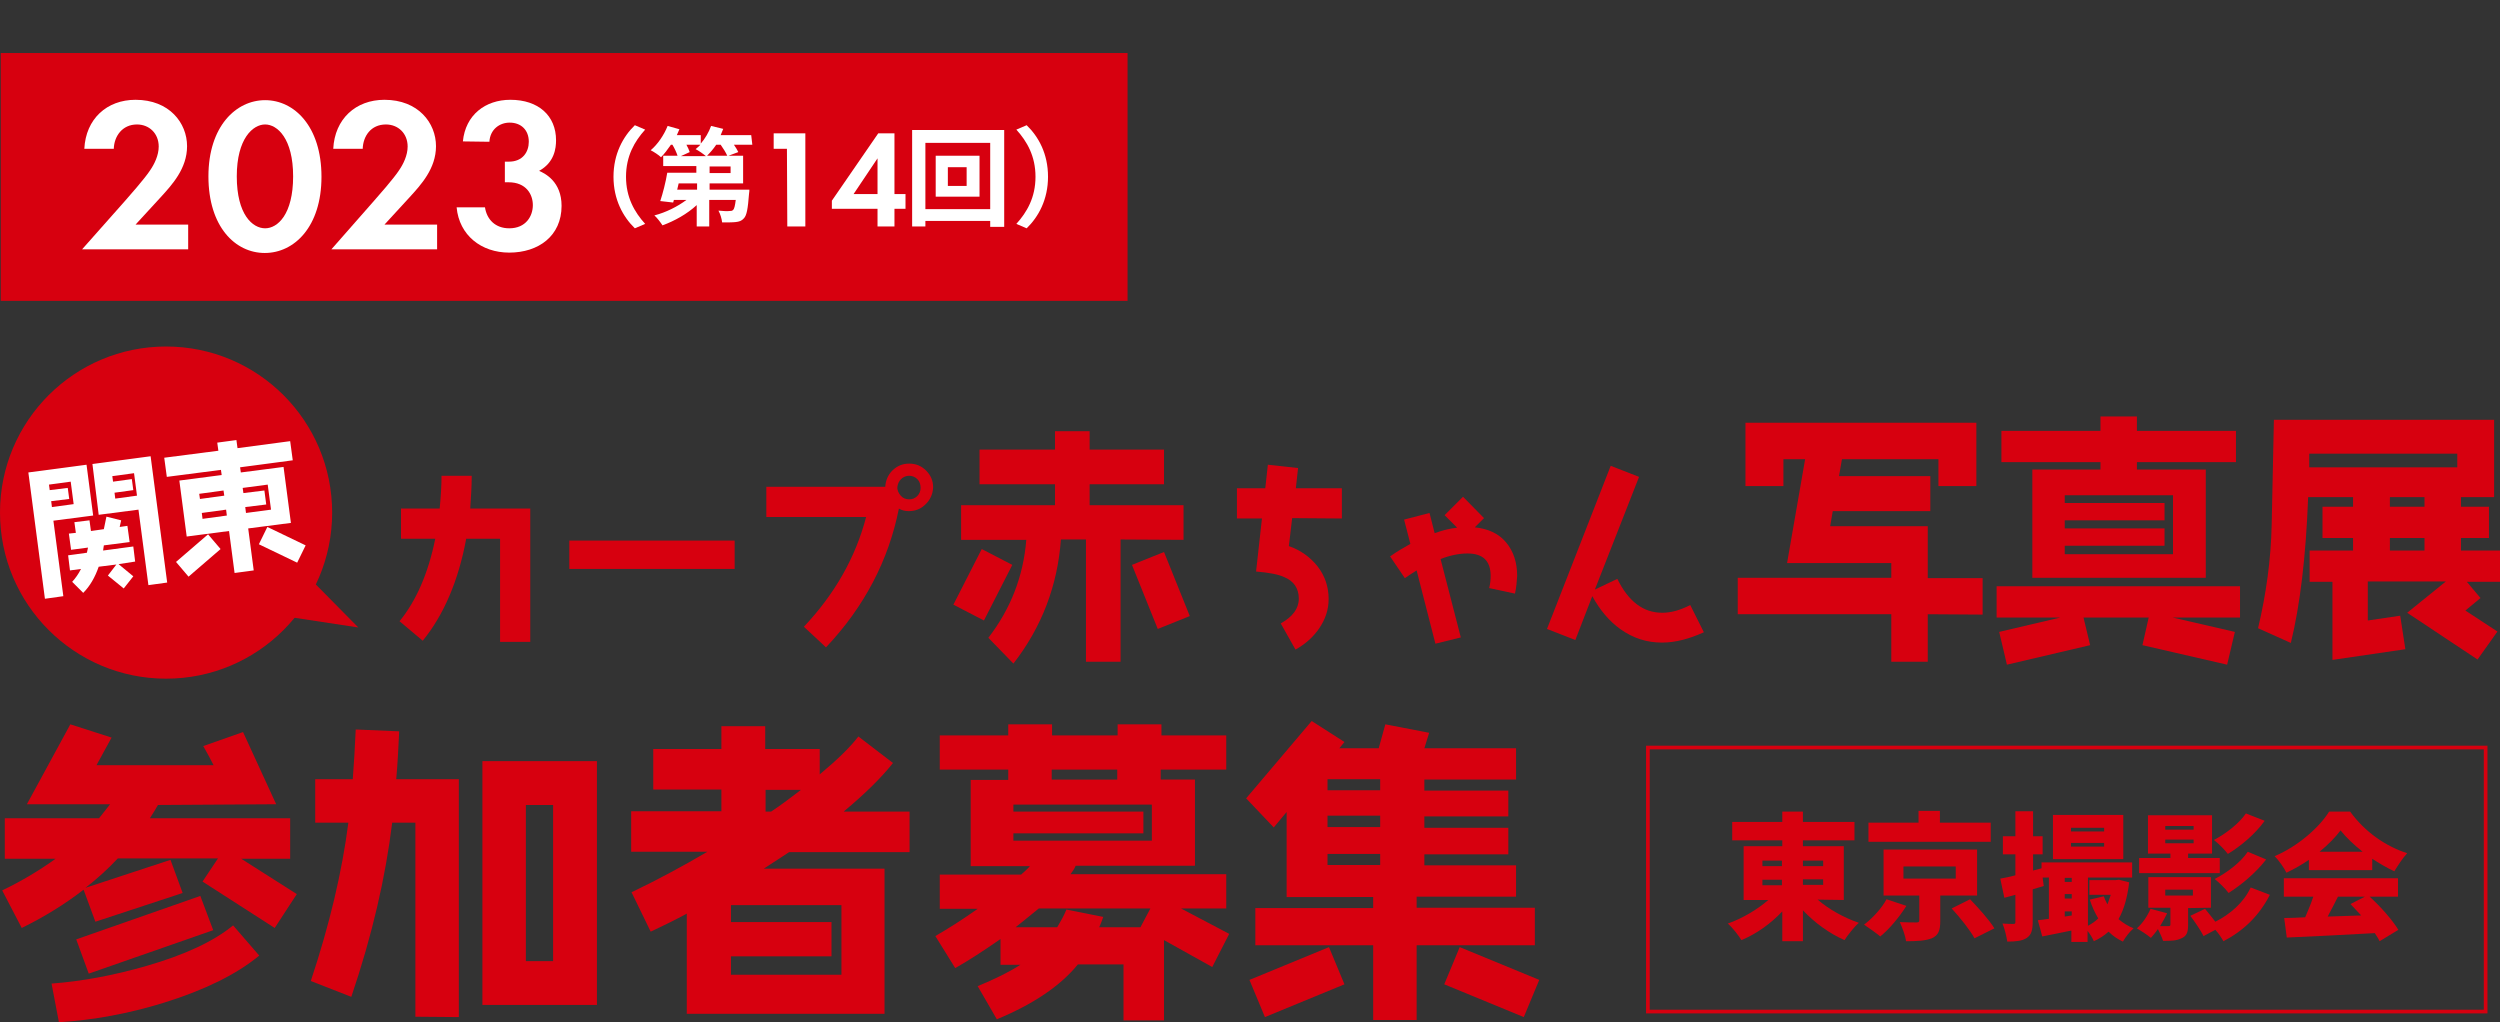 <?xml version="1.0" encoding="utf-8"?>
<!-- Generator: Adobe Illustrator 27.5.0, SVG Export Plug-In . SVG Version: 6.00 Build 0)  -->
<svg version="1.1" id="レイヤー_1" xmlns="http://www.w3.org/2000/svg" xmlns:xlink="http://www.w3.org/1999/xlink" x="0px"
	 y="0px" viewBox="0 0 678.9 277.6" style="enable-background:new 0 0 678.9 277.6;" xml:space="preserve">
<rect x="0" y="0" width="678.9" height="277.6" fill="#333333" stroke="none"/>
<style type="text/css">
	.st0{fill:#D7000F;}
	.st1{fill:#FFFFFF;}
	.st2{fill:none;stroke:#D7000F;stroke-miterlimit:10;}
</style>
<path class="st0" d="M74.6,252l-19.6-12.6l4.2-6.3H32c-2.7,2.9-5.7,5.6-8.8,8l23.1-7.6l3.3,9l-23.7,7.8l-3.2-8.7
	c-5,3.9-10.7,7.4-16.8,10.4l-5.3-10.2c5.4-2.6,10.2-5.5,14.5-8.6H1.3v-11h25.6c1-1.3,2-2.5,3-3.8H7.3l11.8-21.7l11.2,3.6l-4.1,7.5
	H58c-0.7-1.4-1.6-3.1-2.8-5.2l10.8-3.8l9,19.6l-32.1,0.2c-0.7,1.2-1.4,2.4-2.2,3.6h38.1v11H65.5l15.1,9.6L74.6,252z M44.5,272.3
	c-9.7,3-19.1,4.7-28.5,5.3l-2-10.5c8.1-0.6,16.8-2.2,25.8-4.8c10.4-3,18.3-6.7,23.5-11l7.1,8.2C64.1,264.7,55.4,268.9,44.5,272.3z
	 M24.1,264.4l-3.4-9.3l33.7-11.8l3.5,9.3L24.1,264.4z"/>
<path class="st0" d="M112.8,276.1v-52.7h-6.3c-1.8,14.8-5.4,30.5-11.1,47.3l-11-4.3c5.1-15.3,8.5-29.7,10.2-43h-9v-11.8h10.2
	c0.3-4.2,0.6-8.7,0.8-13.5l11.8,0.5c-0.2,4.1-0.4,8.6-0.8,13h17v64.6L112.8,276.1L112.8,276.1z M131,272.9v-66.2h31.1v66.2H131z
	 M150.2,218.6h-7.4V261h7.4V218.6z"/>
<path class="st0" d="M214.3,231.4c-2.3,1.5-4.6,3-6.9,4.5h32.8v39.4h-53.7v-27.2c-3.3,1.8-6.6,3.4-9.8,4.9l-5.2-10.7
	c6.9-3.3,13.8-7,20.6-11h-20.7v-11h24.5v-5.9h-18.5v-11h18.5v-6.2h11.9v6.2h14.8v6.9c4.8-4,8.3-7.4,10.5-10.3l9.4,7.2
	c-3,3.8-7.4,8.2-13.4,13.2H247v11L214.3,231.4L214.3,231.4z M228.5,245.8h-30v4.6h27.3v9.3h-27.3v5h30V245.8z M207.9,214.5v5.9h1.5
	c2.9-1.9,5.6-4,8.1-5.9H207.9z"/>
<path class="st0" d="M329.2,262.6l-13.1-7.3v21.8h-11v-15.2h-12.4c-4.7,5.8-12.1,10.8-22,14.9l-5.2-9c4.6-1.9,8.5-3.8,11.6-5.8h-5.4
	v-7c-4.6,3.2-8.6,5.8-12.3,7.9l-5.4-8.7c3.1-1.8,7-4.2,11.5-7.4h-10.3v-9.3h22.1c0.9-0.8,1.7-1.5,2.4-2.3h-16.1v-23.4h10.2V209
	h-18.6v-9.3h18.6v-3h11.9v3h17.8v-3h11.9v3H333v9.3h-17.8v2.7h9.3v23.4h-32.4c-0.3,0.8-0.8,1.5-1.4,2.3H333v9.3h-12.3l13.1,6.9
	L329.2,262.6z M312.8,218.5h-37.6v1.9h35.3v5.9h-35.3v2h37.6V218.5z M282.1,246.7c-2,1.6-4,3.3-6.3,5.1h11.3
	c0.9-1.5,1.8-3.1,2.5-4.8l10,2c-0.3,0.9-0.7,1.9-1.1,2.8h11.2l2.7-5.1L282.1,246.7L282.1,246.7z M303.4,209h-17.8v2.7h17.8V209z"/>
<path class="st0" d="M349.4,243.3v-22.8l-3.5,4.2l-7.5-7.9l17.8-21l8.9,5.7l-1.4,1.7h10.7l1.8-6.5l11.9,2.3l-1.3,4.2h24.9v8.5h-24.9
	v3h22.8v7h-22.8v3.1h22.8v7.2h-22.8v3h24.9v8.5h-27v3h32.1v10.2h-32.1v20.3h-11.8v-20.3h-32v-10.1h32v-3H349.4z M360.9,257.2
	l4.2,10.1l-21.6,8.9l-4.2-10.1L360.9,257.2z M360.5,211.6v3h14.3v-3H360.5z M360.5,221.5v3.1h14.3v-3.1H360.5z M360.5,231.9v3h14.3
	v-3H360.5z M396.4,257.2l21.6,8.9l-4.2,10.1l-21.6-8.9L396.4,257.2z"/>
<g>
	<rect x="0.2" y="14.4" class="st0" width="306" height="67.3"/>
	<g>
		<g>
			<path class="st1" d="M34,54.5c0.7-0.8,5.4-6.1,6.8-8.3c1.1-1.6,2.3-4,2.3-6.4c0-3.6-2.6-6-5.9-6c-4,0-6.2,3.2-6.3,6.6h-8
				c0.4-8.1,6.1-13.3,13.9-13.3c9.2,0,14,6.3,14,12.6c0,6.1-4.1,10.5-7.2,13.9l-6.8,7.4h14.3v6.7H22.3L34,54.5z"/>
			<path class="st1" d="M56.6,47.9c0-13.6,7.5-20.7,15.4-20.7S87.3,34.3,87.3,48c0,13.6-7.4,20.7-15.4,20.7S56.6,61.6,56.6,47.9z
				 M64.3,47.9C64.3,58.3,68.6,62,72,62s7.6-3.8,7.6-14.1c0-10.3-4.3-14.1-7.6-14.1S64.3,37.6,64.3,47.9z"/>
			<path class="st1" d="M101.6,54.5c0.7-0.8,5.4-6.1,6.8-8.3c1.1-1.6,2.3-4,2.3-6.4c0-3.6-2.6-6-5.9-6c-4.1,0-6.2,3.2-6.3,6.6h-8
				c0.4-8.1,6.1-13.3,13.9-13.3c9.2,0,14,6.3,14,12.6c0,6.1-4.1,10.5-7.2,13.9l-6.8,7.4h14.3v6.7H90L101.6,54.5z"/>
			<path class="st1" d="M125.7,38.4c0.7-7.2,6.1-11.3,12.9-11.3c7.6,0,12.4,4.3,12.4,11c0,2.1-0.4,6-4.6,8.3
				c1.6,0.7,6.1,2.9,6.1,9.5c0,8.2-6.3,12.7-14.2,12.7c-7.6,0-13.6-4.7-14.3-12.3h7.7c0.5,3.3,2.8,5.7,6.6,5.7
				c4.5,0,6.4-3.3,6.4-6.3c0-2.9-1.8-6.2-6.6-6.2h-1v-5.6h1.1c3.8,0,5.4-2.7,5.4-5.4c0-3.2-2.1-5.2-5.2-5.2c-2.7,0-5.3,1.8-5.5,5.2
				L125.7,38.4L125.7,38.4z"/>
		</g>
		<g>
			<path class="st1" d="M166.6,48c0-6.2,2.6-10.9,5.8-14l2.8,1.2c-2.9,3.2-5.2,7.2-5.2,12.8s2.3,9.6,5.2,12.8l-2.8,1.2
				C169.2,58.9,166.6,54.2,166.6,48z"/>
			<path class="st1" d="M204.3,39.3h-5c0.5,0.7,0.9,1.4,1.2,2l-2.7,1h4v7.5h-9.1v1.7h10.8c0,0,0,0.8-0.1,1.2
				c-0.3,3.9-0.6,5.8-1.4,6.6c-0.6,0.7-1.3,0.9-2.2,1c-0.8,0.1-2.2,0.1-3.7,0.1c-0.1-1-0.5-2.3-1-3.2c1.2,0.1,2.4,0.2,3,0.1
				c0.4,0,0.7,0,1-0.3c0.3-0.3,0.5-1.1,0.7-2.7h-7.2v7.2h-3.4v-5.8c-2.6,2.4-6,4.3-9.3,5.5c-0.5-0.8-1.5-2.1-2.2-2.7
				c3.1-0.8,6.3-2.4,8.7-4.2h-3.4l-0.2,0.7l-3.5-0.4c0.7-2.1,1.5-5.2,1.9-7.7h7.9v-1.8h-9v-2.8h3.9c-0.3-0.9-0.8-2-1.4-3h-0.4
				c-0.9,1.3-1.8,2.5-2.7,3.4c-0.6-0.6-2-1.5-2.8-1.9c1.9-1.6,3.6-4.1,4.6-6.6l3.2,0.9c-0.2,0.5-0.5,1.1-0.7,1.6h6.5v2.3
				c1.2-1.4,2.2-3.1,2.8-4.8l3.3,0.8c-0.2,0.6-0.5,1.1-0.7,1.7h8.3L204.3,39.3L204.3,39.3z M189.3,49.8h-5l-0.4,1.7h5.4L189.3,49.8
				L189.3,49.8z M186.4,39.3c0.4,0.7,0.7,1.4,0.9,2l-2.4,1.1h6.8c-0.7-0.6-2-1.5-2.8-1.9c0.4-0.4,0.9-0.7,1.3-1.2
				C190.3,39.3,186.4,39.3,186.4,39.3z M197.5,42.3c-0.4-0.9-1.1-2-1.8-3h-1.2c-0.8,1.2-1.7,2.2-2.5,3H197.5z M198.4,45.2h-5.7V47
				h5.7V45.2z"/>
			<path class="st1" d="M213.7,40.4h-3.6v-4.2h8.6v25.3h-4.9L213.7,40.4L213.7,40.4z"/>
			<path class="st1" d="M242.9,52.7h3v4h-3v4.8h-4.6v-4.8h-12.4v-2.2l12.6-18.3h4.4L242.9,52.7L242.9,52.7z M238.3,52.7v-9.7
				l-6.5,9.7H238.3z"/>
			<path class="st1" d="M272.7,35.3v26.3h-3.8V60h-17.6v1.5h-3.6V35.3H272.7z M268.9,56.8v-18h-17.6v18H268.9z M266,42.3v11.1h-11.9
				V42.3L266,42.3L266,42.3z M262.5,45.4h-5.1v5.1h5.1V45.4z"/>
			<path class="st1" d="M284.6,48c0,6.2-2.6,10.9-5.8,14l-2.8-1.2c2.9-3.2,5.2-7.2,5.2-12.8s-2.3-9.6-5.2-12.8l2.8-1.2
				C282,37.1,284.6,41.7,284.6,48z"/>
		</g>
	</g>
</g>
<g>
	<g>
		<g>
			<path class="st0" d="M493.6,244.3c3,2.6,7.1,4.9,11.2,6.3c-1.3,1.1-3,3.3-3.9,4.7c-4.1-1.8-8.1-4.7-11.3-8.1v8.4H484v-8.1
				c-3.1,3.3-7,6.1-11.1,7.8c-0.8-1.3-2.5-3.5-3.7-4.5c4-1.4,8-3.8,11-6.4h-6.7v-14.6H484v-1.6h-13.6v-5H484v-2.8h5.6v2.8h14v5h-14
				v1.6h11.1v14.6L493.6,244.3L493.6,244.3z M478.6,235.2h5.3v-1.5h-5.3V235.2z M478.6,240.4h5.3v-1.5h-5.3V240.4z M489.6,233.7v1.5
				h5.5v-1.5H489.6z M495.1,238.8h-5.5v1.5h5.5V238.8z"/>
			<path class="st0" d="M517.7,246c-1.9,3-4.6,6.3-7.1,8.3c-1.2-1-3.2-2.4-4.4-3.2c2.4-1.8,4.9-4.6,6.1-6.9L517.7,246z M540.6,228.6
				h-33.2v-5.2h13.6v-3.2h5.8v3.2h13.8V228.6z M526.9,243.2v6.9c0,2.6-0.5,3.9-2.3,4.7c-1.8,0.7-4.1,0.8-7,0.8
				c-0.2-1.6-1-3.7-1.7-5.2c1.5,0.1,3.9,0.1,4.5,0.1c0.6,0,0.8-0.1,0.8-0.6v-6.7h-9.7v-12.5h25.4v12.5L526.9,243.2L526.9,243.2z
				 M516.9,238.6h14.2v-3.3h-14.2V238.6z M535,244.2c2.2,2.3,5.2,5.6,6.6,7.9l-5.4,2.7c-1.2-2.2-3.9-5.6-6.2-8.1L535,244.2z"/>
			<path class="st0" d="M578.2,239.6c-0.5,4.1-1.4,7.4-2.9,10c1.2,1,2.6,1.9,4.1,2.5c-1,0.8-2.3,2.5-2.9,3.6
				c-1.5-0.7-2.8-1.6-3.9-2.7c-1.2,1.1-2.5,1.9-4,2.6c-0.3-0.8-1-1.9-1.7-2.8v3h-4.4v-3.1c-2.8,0.6-5.5,1.1-7.9,1.6l-1.2-4.4
				c0.9-0.1,1.9-0.2,3-0.4v-11.2h-1.7l0.3,2.3l-3,0.9v8.7c0,2.3-0.3,3.6-1.6,4.5c-1.2,0.8-2.9,1-5.3,1c-0.2-1.3-0.7-3.5-1.3-4.9
				c1.2,0.1,2.4,0.1,2.9,0.1c0.5,0,0.6-0.1,0.6-0.6v-7.3l-3,0.8l-1.1-5.2c1.2-0.2,2.6-0.5,4.1-0.9V232h-3.4v-4.9h3.4v-6.8h4.8v6.8
				h2.6v4.9h-2.6v4.4l2.3-0.6v-1.6H579v4.1h-12v13.1c1-0.5,2-1.2,2.8-2c-0.9-1.5-1.7-3.2-2.3-5.1l3.8-0.9c0.3,0.8,0.6,1.5,1,2.2
				c0.3-0.8,0.6-1.7,0.9-2.6h-5.8v-4h7.2l0.8-0.1L578.2,239.6z M576.6,233.3h-19.1v-12h19.1V233.3z M560.7,238.4v1.1h1.9v-1.1H560.7
				z M560.7,244h1.9v-1.2h-1.9V244z M562.6,248.6v-1.1h-1.9v1.4L562.6,248.6z M571.4,224.8h-9v1h9V224.8z M571.4,228.9h-9v1h9V228.9
				z"/>
			<path class="st0" d="M594.2,246.6v4.6c0,2-0.4,3-1.8,3.6c-1.4,0.7-3,0.7-5,0.7c-0.3-1-0.9-2.2-1.4-3.2c-0.6,0.9-1.3,1.7-1.9,2.4
				c-0.9-0.8-2.8-2-3.8-2.6c1.5-1.3,2.9-3.4,3.7-5.3l4.5,1.2c-0.5,1.1-1.2,2.3-1.9,3.5c0.9,0,1.8,0,2.2,0c0.5,0,0.6-0.1,0.6-0.5
				v-4.5h-6v-8.3h17v8.3L594.2,246.6L594.2,246.6z M602.8,237.1h-21.9V233h8.5v-1.2h-6.1v-10.4h17.4v10.4h-6.5v1.2h8.6L602.8,237.1
				L602.8,237.1z M588,243.2h7.5v-1.6H588V243.2z M588,225.3h7.7v-1H588V225.3z M588,229h7.7v-1H588V229z M616.4,243
				c-2.9,5.7-7.2,9.8-12.6,12.6c-0.5-0.9-1.3-2.1-2.2-3.1l-3.2,1.7c-0.7-1.4-2.3-3.8-3.6-5.5l4-1.9c0.8,1,1.9,2.3,2.8,3.5
				c4-2,7.7-5.2,9.6-9.3L616.4,243z M615,222.9c-2.6,3.6-6.4,6.8-10,9c-0.9-1.2-2.5-2.8-3.8-3.8c3.1-1.6,6.8-4.4,8.7-7.2L615,222.9z
				 M615.4,233.4c-2.8,3.6-6.6,6.8-10.2,9.1c-0.9-1.2-2.5-2.8-3.8-3.8c3.2-1.6,7.1-4.5,9-7.4L615.4,233.4z"/>
			<path class="st0" d="M627,233.5c-1.9,1.3-4,2.5-6.1,3.5c-0.6-1.3-2.1-3.4-3.2-4.5c6.4-2.7,12.2-7.9,14.8-12.1h5.7
				c4,5.5,9.6,9.4,15.5,11.3c-1.3,1.4-2.5,3.3-3.5,4.9c-2-0.9-4-2.1-6-3.4v3.1H627V233.5z M643.5,243.5c3.1,2.8,6.2,6.4,7.8,9
				l-5.1,3.1c-0.3-0.7-0.8-1.4-1.3-2.2c-8.5,0.5-17.5,0.9-23.9,1.2l-0.7-5.3c1.7,0,3.6-0.1,5.7-0.2c0.8-1.8,1.6-3.8,2.2-5.6h-8v-5
				h31v5H643.5z M641.6,231.3c-2.4-1.9-4.5-3.9-6-5.8c-1.4,1.9-3.4,3.9-5.7,5.8H641.6z M634.9,243.5c-0.9,1.8-1.9,3.7-2.8,5.4
				c2.9-0.1,6-0.2,9.1-0.3c-1-1.1-2-2.1-2.9-3.1l3.9-2L634.9,243.5L634.9,243.5z"/>
		</g>
	</g>
	<rect x="447.5" y="203" class="st2" width="227.5" height="71.7"/>
</g>
<g>
	<path class="st0" d="M135.8,174.3v-28h-9.2c-2.1,11.4-6.1,20.7-11.8,27.7l-6.3-5.3c4.5-5.5,7.8-13,9.7-22.4h-9.3v-8.2h10.5
		c0.3-3.1,0.5-6.1,0.5-8.9h8.2c0,2.9-0.2,5.9-0.4,8.9H144v36.2L135.8,174.3L135.8,174.3z"/>
	<path class="st0" d="M154.6,154.5v-7.7h44.9v7.7H154.6z"/>
	<path class="st0" d="M251.4,136.9c-1.3,1.3-2.8,1.9-4.6,1.9c-1,0-1.9-0.2-2.7-0.7c-2.8,14.1-9.4,26.7-19.8,37.7l-6-5.6
		c8.3-8.8,14-18.7,16.9-29.8h-27.1v-8.2h32.3c0.1-1.7,0.7-3.2,2-4.5c1.3-1.2,2.7-1.8,4.5-1.8c1.8,0,3.3,0.6,4.6,1.9
		c1.3,1.3,1.9,2.8,1.9,4.6C253.3,134.1,252.7,135.6,251.4,136.9z M249.1,130.1c-0.6-0.6-1.4-0.9-2.2-0.9c-0.8,0-1.6,0.3-2.2,0.9
		c-0.6,0.6-0.9,1.3-1,2.1c-0.1,0.9,0.3,1.7,0.9,2.4c0.6,0.7,1.4,1,2.3,1c0.9,0,1.6-0.3,2.2-0.9c0.6-0.6,0.9-1.4,0.9-2.2
		C250,131.5,249.7,130.7,249.1,130.1z"/>
	<path class="st0" d="M267.2,168.5l-8.3-4.3l7.7-15.1l8.3,4.3L267.2,168.5z M304.3,146.5v33.2h-9.4v-33.2h-6.8
		c-0.9,12.5-5.2,23.8-12.9,33.7l-6.8-7c6-7.8,9.5-16.6,10.3-26.6H261v-9.4h25.5v-5.7H266v-9.4h20.5v-5h9.4v5h20.2v9.4h-20.2v5.7
		h25.5v9.4L304.3,146.5L304.3,146.5z M314.4,170.8l-7-17.4l8.7-3.5l7,17.4L314.4,170.8z"/>
	<path class="st0" d="M350.9,140.7l-0.9,7.6c3.2,1.1,5.8,3,7.8,5.5c2,2.6,3,5.5,3,8.9c0,2.9-0.9,5.5-2.6,8c-1.6,2.3-3.7,4.2-6.4,5.7
		l-4-7.1c3.2-1.8,4.9-4,4.9-6.7c0-2.8-1.3-4.8-4-5.9c-1.5-0.7-4-1.2-7.6-1.5l1.6-14.4h-6.8v-8.2h7.7l0.7-6.4l8.2,0.9l-0.6,5.5h12.5
		v8.2L350.9,140.7L350.9,140.7z"/>
	<path class="st0" d="M411.4,161.2l-7-1.5c0.3-1.2,0.4-2.3,0.4-3.3c0-4.1-2.1-6.1-6.3-6.1c-2.2,0-4.7,0.5-7.3,1.5l5.5,21.3l-6.9,1.7
		l-5.1-19.9c-1.1,0.7-2.2,1.4-3.2,2.1l-4-5.9c1.8-1.3,3.7-2.4,5.5-3.4l-1.7-6.6l6.9-1.8l1.4,5.5c2.1-0.8,4.2-1.3,6.1-1.5l-3.4-3.4
		l5-5l5.7,5.8l-2.5,2.5c3.7,0.4,6.5,1.7,8.5,4.1c2,2.4,3,5.4,3,9.1C411.9,157.9,411.8,159.5,411.4,161.2z"/>
	<path class="st0" d="M451.3,174.5c-4.1,0-7.8-1.2-11.2-3.6c-3.1-2.2-5.6-5.2-7.7-9l-4.6,11.9l-7.7-3l17.3-44.3l7.7,3l-12,30.6
		l6.1-2.9c3,6.1,7,9.2,12.2,9.2c2.4,0,4.9-0.7,7.6-2.1l3.7,7.4C458.7,173.5,455,174.5,451.3,174.5z"/>
	<path class="st0" d="M523.5,166.8v12.9h-9.9v-12.9h-41.7v-9.9h41.7v-4h-28.3l4.9-28.2h-5.9v7.3H474v-17.2h62.7V132h-10.3v-7.3
		h-26.2l-0.8,4.6h24.8v9.5h-26.5l-0.7,4.1h26.5V157h14.9v9.9L523.5,166.8L523.5,166.8z"/>
	<path class="st0" d="M583.5,167.7h-17.7l1.8,7.5l-22.6,5.3l-2.1-8.9l16.6-3.9h-17.3v-8.5h66.1v8.5H590l16.9,3.9l-2.1,8.9l-23-5.3
		L583.5,167.7z M580.3,113.1v3.9h26.9v8.5h-26.9v2H599v29.4h-47.1v-29.4h18.5v-2h-26.9V117h26.9v-3.9
		C570.4,113.1,580.3,113.1,580.3,113.1z M560.7,134.6v2h27.1v4.7h-27.1v2.2h27.1v4.7h-27.1v2.3h29.4v-16H560.7z"/>
	<path class="st0" d="M669.9,158l3.7,4.4l-4.1,3.4l8.7,5.7l-5.4,7.6l-19.1-12.7l10.5-8.5h-21.2v10.6l8.8-1.3l1.4,9.1l-19.8,2.9V158
		h-6.2v-8.5H639v-3.4h-8.3v-8.5h8.3V135h-12.2c-0.6,16.1-2.2,29.4-4.7,39.6l-8.9-4c2.2-9.3,3.5-18.6,3.7-28.2l0.6-28.4h59.8v21h-9
		v2.6h7.6v8.5h-7.6v3.4h10.6v8.5L669.9,158L669.9,158z M667.3,123.2h-40.2v3.7h40.2V123.2z M658.4,135H649v2.6h9.4V135z
		 M658.4,146.1H649v3.4h9.4V146.1z"/>
</g>
<g>
	<circle class="st0" cx="45.1" cy="139.2" r="45.1"/>
	<g>
		<path class="st1" d="M14.5,141.4l2.7,20.5l-5,0.7l-4.5-34.3l15.8-2.1l1.8,13.8L14.5,141.4z M19.2,130.8l-5.9,0.8l0.2,1.5l4.9-0.6
			l0.4,3l-4.9,0.6l0.2,1.6l5.9-0.8L19.2,130.8z M32.2,153.2l4,3.3l-2.6,3.3l-4.3-3.5l2.3-3l-4.8,0.6c-1,2.9-2.4,5.3-4.2,7.1l-3-3
			c0.9-1,1.7-2.1,2.4-3.5l-3,0.4l-0.5-4.1l5.1-0.7c0.1-0.5,0.2-0.9,0.3-1.4l-4.6,0.6l-0.6-4.4l1.9-0.2l-0.4-2.9l4.1-0.5l0.4,2.9
			l3.5-0.5l0.7-3.4l4,1l-0.4,1.8l2.1-0.3l0.6,4.4l-7,0.9c-0.1,0.4-0.1,0.9-0.2,1.4l8.2-1.1l0.5,4.1L32.2,153.2z M40.3,158.9
			l-2.7-20.5l-10.8,1.4L25.1,126l15.8-2.1l4.5,34.3L40.3,158.9z M36.4,128.5l-5.9,0.8l0.2,1.5l5.1-0.7l0.4,3l-5.1,0.7l0.2,1.6
			l5.9-0.8L36.4,128.5z"/>
		<path class="st1" d="M65.2,126.9l0.2,1.4l11.6-1.5l2,15.2l-11.6,1.5l1.5,11.4l-5.2,0.7l-1.5-11.4l-11.5,1.5l-2-15.2l11.5-1.5
			l-0.2-1.4l-14.7,1.9l-0.7-5.2l14.7-1.9l-0.3-2.2l5.2-0.7l0.3,2.2l14.3-1.9l0.7,5.2L65.2,126.9z M51.2,156.6l-3.4-4l8.7-7.5l3.4,4
			L51.2,156.6z M60.7,133.2l-6.6,0.9l0.2,1.4l6.6-0.9L60.7,133.2z M61.4,138.4l-6.6,0.9l0.2,1.6l6.6-0.9L61.4,138.4z M72.7,131.6
			l-6.8,0.9l0.2,1.4l5.7-0.7l0.5,3.8l-5.7,0.7l0.2,1.6l6.8-0.9L72.7,131.6z M80.7,152.8l-10.4-5l2.3-4.7l10.4,5L80.7,152.8z"/>
	</g>
</g>
<polyline class="st0" points="81.7,154.6 97.3,170.4 63.8,165.3 "/>
</svg>
